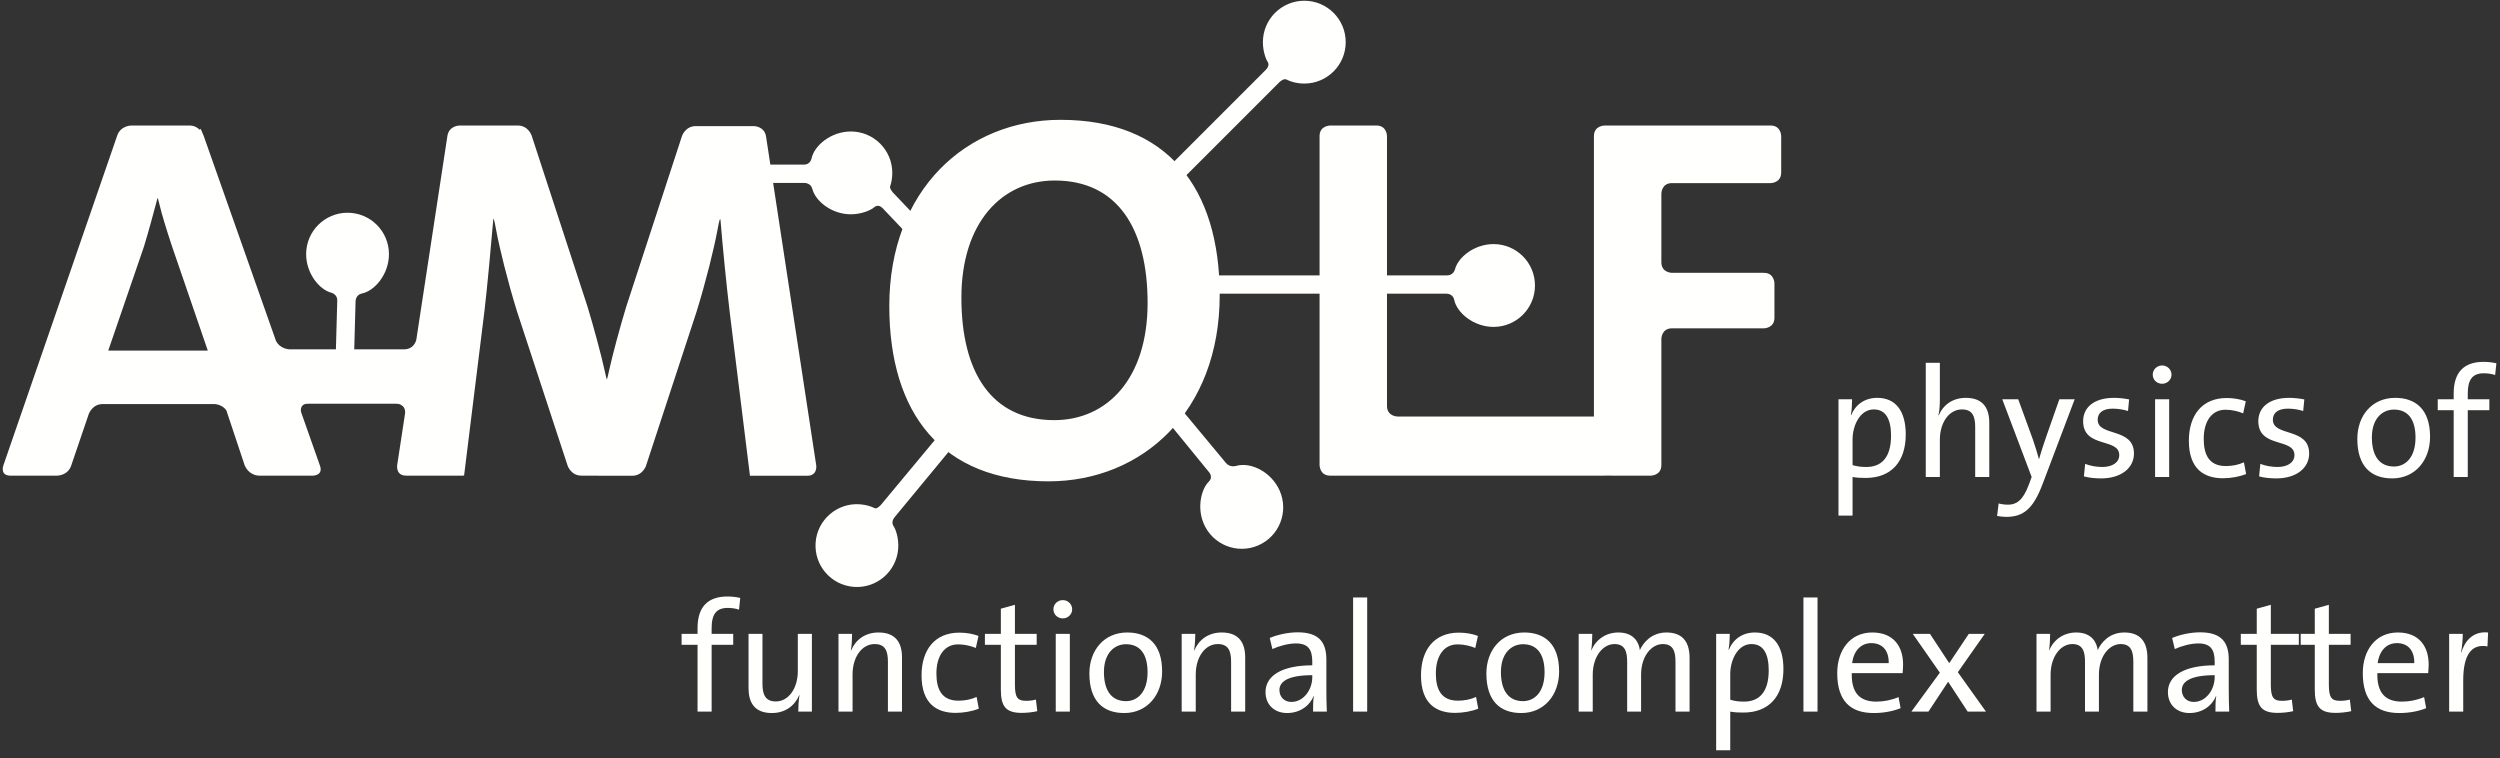 <?xml version="1.0" encoding="UTF-8" standalone="no"?>
<svg width="300px" height="91px" viewBox="0 0 300 91" version="1.1" xmlns="http://www.w3.org/2000/svg" xmlns:xlink="http://www.w3.org/1999/xlink">
    <rect x="0" y="0" width="300" height="91" fill="#333333" stroke="none"/>
    <!-- Generator: Sketch 46 (44423) - http://www.bohemiancoding.com/sketch -->
    <title>Artboard</title>
    <desc>Created with Sketch.</desc>
    <defs></defs>
    <g id="Page-1" stroke="none" stroke-width="1" fill="none" fill-rule="evenodd">
        <g id="Artboard" fill="#FFFFFE">
            <g id="logo--white">
                <path d="M102.106,15.778 C99.702,15.778 97.697,17.485 97.385,19.022 C97.385,19.022 97.237,19.754 96.491,19.754 C89.089,19.754 89.089,19.754 89.089,19.754 C89.089,19.754 88.343,19.754 88.343,20.5 L88.343,21.952 C88.343,21.952 88.343,21.952 96.555,21.952 C96.555,21.952 97.301,21.952 97.483,22.676 C97.842,24.111 99.78,25.716 102.106,25.716 C103.376,25.716 104.522,25.225 104.961,24.833 C104.961,24.833 105.4,24.441 105.914,24.982 C111.192,30.532 111.192,30.532 111.192,30.532 C111.192,30.532 111.707,31.073 112.234,30.545 L113.261,29.518 C113.261,29.518 113.261,29.518 107.214,23.172 C107.214,23.172 106.7,22.632 106.819,22.341 C106.939,22.05 107.075,21.415 107.075,20.747 C107.075,18.003 104.85,15.778 102.106,15.778" id="Fill-1"></path>
                <path d="M179.228,39.228 C181.973,39.228 184.197,37.004 184.197,34.26 C184.197,31.516 181.973,29.291 179.228,29.291 C176.904,29.291 174.958,30.889 174.598,32.322 C174.598,32.322 174.416,33.045 173.669,33.045 C144.072,33.045 144.072,33.045 144.072,33.045 C144.072,33.045 143.325,33.045 143.325,33.792 L143.325,35.244 C143.325,35.244 143.325,35.244 173.612,35.244 C173.612,35.244 174.358,35.244 174.505,35.976 C174.815,37.517 176.822,39.228 179.228,39.228" id="Fill-2"></path>
                <path d="M257.689,85.395 L257.689,78.957 C257.689,76.836 256.676,75.898 254.911,75.898 C253.11,75.898 252.115,77.136 251.721,78.019 C251.645,77.249 251.12,75.898 249.149,75.898 C247.647,75.898 246.446,76.742 245.902,78.056 L245.883,78.038 C245.977,77.474 246.014,76.63 246.014,76.067 L244.381,76.067 L244.381,85.395 L246.071,85.395 L246.071,80.966 C246.071,78.826 247.253,77.287 248.68,77.287 C249.956,77.287 250.2,78.225 250.2,79.408 L250.2,85.395 L251.871,85.395 L251.871,80.966 C251.871,78.694 253.147,77.287 254.48,77.287 C255.7,77.287 256,78.131 256,79.408 L256,85.395 L257.689,85.395 Z M267.506,85.395 C267.469,84.589 267.45,83.594 267.45,82.711 L267.45,79.145 C267.45,77.136 266.624,75.879 264.015,75.879 C262.795,75.879 261.556,76.179 260.656,76.555 L260.974,77.887 C261.782,77.512 262.908,77.211 263.79,77.211 C265.254,77.211 265.761,77.925 265.761,79.408 L265.761,79.839 C262.194,79.839 260.149,81.041 260.149,83.049 C260.149,84.551 261.2,85.564 262.739,85.564 C264.278,85.564 265.461,84.682 265.911,83.537 L265.949,83.537 C265.855,84.063 265.855,84.739 265.855,85.395 L267.506,85.395 Z M265.761,81.266 C265.761,82.73 264.747,84.232 263.246,84.232 C262.382,84.232 261.819,83.612 261.819,82.805 C261.819,81.867 262.701,81.022 265.761,81.022 L265.761,81.266 Z M275.184,85.339 L275.015,83.95 C274.677,84.044 274.264,84.1 273.833,84.1 C272.8,84.1 272.5,83.687 272.5,82.148 L272.5,77.38 L276.084,77.38 L276.084,76.067 L272.5,76.067 L272.5,72.575 L270.811,73.044 L270.811,76.067 L268.896,76.067 L268.896,77.38 L270.811,77.38 L270.811,82.749 C270.811,84.757 271.392,85.546 273.307,85.546 C273.907,85.546 274.639,85.471 275.184,85.339 Z M282.148,85.339 L281.978,83.95 C281.641,84.044 281.228,84.1 280.796,84.1 C279.764,84.1 279.463,83.687 279.463,82.148 L279.463,77.38 L282.072,77.38 L282.072,76.067 L279.463,76.067 L279.463,72.575 L277.774,73.044 L277.774,76.067 L275.859,76.067 L275.859,77.38 L277.774,77.38 L277.774,82.749 C277.774,84.757 278.356,85.546 280.271,85.546 C280.871,85.546 281.603,85.471 282.148,85.339 Z M291.439,79.727 C291.439,77.643 290.35,75.898 287.741,75.898 C285.094,75.898 283.536,78 283.536,80.778 C283.536,84.063 285.076,85.564 287.91,85.564 C289.074,85.564 290.2,85.358 291.139,84.983 L290.894,83.65 C290.068,84.006 289.13,84.194 288.229,84.194 C286.202,84.194 285.226,83.106 285.282,80.778 L291.383,80.778 C291.42,80.402 291.439,79.952 291.439,79.727 Z M289.712,79.577 L285.32,79.577 C285.526,78.056 286.408,77.174 287.628,77.174 C288.942,77.174 289.75,78.056 289.712,79.577 Z M298.572,75.898 C296.713,75.71 295.756,76.986 295.362,78.282 L295.324,78.282 C295.474,77.512 295.531,76.649 295.531,76.067 L293.898,76.067 L293.898,85.395 L295.587,85.395 L295.587,81.641 C295.587,78.657 296.526,77.211 298.496,77.568 L298.572,75.898 L298.572,75.898 Z" id="Fill-3"></path>
                <path d="M88.831,71.749 C88.324,71.637 87.817,71.58 87.292,71.58 C84.964,71.58 83.706,72.8 83.706,75.372 L83.706,76.067 L81.792,76.067 L81.792,77.38 L83.706,77.38 L83.706,85.395 L85.396,85.395 L85.396,77.38 L87.986,77.38 L87.986,76.067 L85.396,76.067 L85.396,75.353 C85.396,73.701 85.978,72.95 87.311,72.95 C87.761,72.95 88.249,73.007 88.681,73.157 L88.831,71.749 Z M97.428,85.395 L97.428,76.067 L95.738,76.067 L95.738,80.534 C95.738,82.599 94.631,84.175 93.092,84.175 C91.872,84.175 91.496,83.387 91.496,82.073 L91.496,76.067 L89.825,76.067 L89.825,82.58 C89.825,84.232 90.483,85.564 92.622,85.564 C94.218,85.564 95.363,84.701 95.907,83.425 L95.944,83.425 C95.832,83.988 95.794,84.833 95.794,85.395 L97.428,85.395 Z M108.239,85.395 L108.239,78.882 C108.239,77.23 107.564,75.898 105.424,75.898 C103.828,75.898 102.683,76.761 102.139,78.038 L102.101,78.038 C102.214,77.474 102.251,76.63 102.251,76.067 L100.618,76.067 L100.618,85.395 L102.308,85.395 L102.308,80.928 C102.308,78.863 103.415,77.287 104.955,77.287 C106.194,77.287 106.55,78.075 106.55,79.389 L106.55,85.395 L108.239,85.395 Z M117.456,85.039 L117.193,83.631 C116.555,83.931 115.804,84.082 115.016,84.082 C112.951,84.082 112.369,82.636 112.369,80.816 C112.369,78.769 113.289,77.324 114.978,77.324 C115.748,77.324 116.517,77.512 117.099,77.756 L117.418,76.311 C116.78,76.067 115.973,75.917 115.128,75.917 C112.125,75.917 110.586,78.038 110.586,81.041 C110.586,84.476 112.444,85.546 114.678,85.546 C115.635,85.546 116.667,85.358 117.456,85.039 Z M124.476,85.339 L124.307,83.95 C123.969,84.044 123.556,84.1 123.124,84.1 C122.092,84.1 121.792,83.687 121.792,82.148 L121.792,77.38 L124.401,77.38 L124.401,76.067 L121.792,76.067 L121.792,72.575 L120.102,73.044 L120.102,76.067 L118.188,76.067 L118.188,77.38 L120.102,77.38 L120.102,82.749 C120.102,84.757 120.684,85.546 122.599,85.546 C123.2,85.546 123.932,85.471 124.476,85.339 Z M128.661,73.12 C128.661,72.5 128.155,72.012 127.535,72.012 C126.916,72.012 126.409,72.5 126.409,73.12 C126.409,73.739 126.916,74.208 127.535,74.208 C128.155,74.208 128.661,73.72 128.661,73.12 Z M126.69,85.395 L128.38,85.395 L128.38,76.067 L126.69,76.067 L126.69,85.395 Z M139.455,80.572 C139.455,77.211 137.652,75.898 135.268,75.898 C132.453,75.898 130.726,78.075 130.726,80.816 C130.726,84.1 132.359,85.564 134.912,85.564 C137.671,85.564 139.455,83.387 139.455,80.572 Z M137.709,80.665 C137.709,83.049 136.507,84.138 135.118,84.138 C133.41,84.138 132.472,82.899 132.472,80.646 C132.472,78.338 133.767,77.306 135.118,77.306 C136.845,77.306 137.709,78.544 137.709,80.665 Z M149.422,85.395 L149.422,78.882 C149.422,77.23 148.746,75.898 146.606,75.898 C145.011,75.898 143.866,76.761 143.321,78.038 L143.283,78.038 C143.396,77.474 143.434,76.63 143.434,76.067 L141.801,76.067 L141.801,85.395 L143.49,85.395 L143.49,80.928 C143.49,78.863 144.598,77.287 146.137,77.287 C147.376,77.287 147.732,78.075 147.732,79.389 L147.732,85.395 L149.422,85.395 Z M159.22,85.395 C159.182,84.589 159.163,83.594 159.163,82.711 L159.163,79.145 C159.163,77.136 158.338,75.879 155.728,75.879 C154.508,75.879 153.27,76.179 152.368,76.555 L152.688,77.887 C153.495,77.512 154.621,77.211 155.503,77.211 C156.967,77.211 157.474,77.925 157.474,79.408 L157.474,79.839 C153.908,79.839 151.862,81.041 151.862,83.049 C151.862,84.551 152.913,85.564 154.452,85.564 C155.991,85.564 157.174,84.682 157.624,83.537 L157.662,83.537 C157.568,84.063 157.568,84.739 157.568,85.395 L159.22,85.395 Z M157.474,81.266 C157.474,82.73 156.461,84.232 154.959,84.232 C154.095,84.232 153.532,83.612 153.532,82.805 C153.532,81.867 154.415,81.022 157.474,81.022 L157.474,81.266 Z M162.373,85.395 L164.062,85.395 L164.062,71.693 L162.373,71.693 L162.373,85.395 Z M177.389,85.039 L177.127,83.631 C176.489,83.931 175.738,84.082 174.949,84.082 C172.884,84.082 172.302,82.636 172.302,80.816 C172.302,78.769 173.222,77.324 174.911,77.324 C175.681,77.324 176.451,77.512 177.033,77.756 L177.352,76.311 C176.714,76.067 175.906,75.917 175.062,75.917 C172.058,75.917 170.519,78.038 170.519,81.041 C170.519,84.476 172.378,85.546 174.611,85.546 C175.569,85.546 176.601,85.358 177.389,85.039 Z M187.094,80.572 C187.094,77.211 185.292,75.898 182.908,75.898 C180.093,75.898 178.366,78.075 178.366,80.816 C178.366,84.1 179.999,85.564 182.551,85.564 C185.311,85.564 187.094,83.387 187.094,80.572 Z M185.348,80.665 C185.348,83.049 184.147,84.138 182.758,84.138 C181.05,84.138 180.111,82.899 180.111,80.646 C180.111,78.338 181.406,77.306 182.758,77.306 C184.485,77.306 185.348,78.544 185.348,80.665 Z M202.749,85.395 L202.749,78.957 C202.749,76.836 201.735,75.898 199.971,75.898 C198.168,75.898 197.174,77.136 196.779,78.019 C196.705,77.249 196.179,75.898 194.208,75.898 C192.706,75.898 191.505,76.742 190.961,78.056 L190.942,78.038 C191.036,77.474 191.073,76.63 191.073,76.067 L189.44,76.067 L189.44,85.395 L191.129,85.395 L191.129,80.966 C191.129,78.826 192.312,77.287 193.739,77.287 C195.015,77.287 195.259,78.225 195.259,79.408 L195.259,85.395 L196.93,85.395 L196.93,80.966 C196.93,78.694 198.206,77.287 199.539,77.287 C200.759,77.287 201.059,78.131 201.059,79.408 L201.059,85.395 L202.749,85.395 Z M214.011,80.29 C214.011,77.437 212.772,75.898 210.594,75.898 C209.112,75.898 207.985,76.686 207.46,77.981 L207.422,77.962 C207.535,77.437 207.572,76.592 207.572,76.067 L205.939,76.067 L205.939,90.032 L207.629,90.032 L207.629,85.395 C208.173,85.489 208.624,85.508 209.206,85.508 C212.228,85.508 214.011,83.612 214.011,80.29 Z M212.246,80.44 C212.246,83.124 211.045,84.194 209.281,84.194 C208.643,84.194 208.117,84.119 207.629,83.969 L207.629,80.89 C207.629,79.257 208.492,77.287 210.182,77.287 C211.589,77.287 212.246,78.432 212.246,80.44 Z M216.413,85.395 L218.103,85.395 L218.103,71.693 L216.413,71.693 L216.413,85.395 Z M228.37,79.727 C228.37,77.643 227.282,75.898 224.672,75.898 C222.026,75.898 220.468,78 220.468,80.778 C220.468,84.063 222.007,85.564 224.841,85.564 C226.005,85.564 227.131,85.358 228.07,84.983 L227.826,83.65 C227,84.006 226.061,84.194 225.161,84.194 C223.133,84.194 222.157,83.106 222.213,80.778 L228.314,80.778 C228.351,80.402 228.37,79.952 228.37,79.727 Z M226.644,79.577 L222.251,79.577 C222.457,78.056 223.34,77.174 224.56,77.174 C225.874,77.174 226.681,78.056 226.644,79.577 Z M238.319,85.395 L234.94,80.665 L238.169,76.067 L236.254,76.067 L233.908,79.577 L231.599,76.067 L229.534,76.067 L232.782,80.722 L229.365,85.395 L231.411,85.395 L233.776,81.81 L236.122,85.395 L238.319,85.395 L238.319,85.395 Z" id="Fill-4"></path>
                <path d="M228.689,52.134 C228.689,49.281 227.45,47.742 225.273,47.742 C223.79,47.742 222.664,48.53 222.139,49.825 L222.101,49.806 C222.214,49.281 222.251,48.436 222.251,47.911 L220.618,47.911 L220.618,61.876 L222.307,61.876 L222.307,57.239 C222.852,57.333 223.302,57.352 223.884,57.352 C226.906,57.352 228.689,55.456 228.689,52.134 Z M226.925,52.284 C226.925,54.968 225.724,56.038 223.959,56.038 C223.321,56.038 222.795,55.963 222.307,55.813 L222.307,52.734 C222.307,51.101 223.171,49.131 224.86,49.131 C226.268,49.131 226.925,50.276 226.925,52.284 Z M238.713,57.239 L238.713,50.726 C238.713,49.074 238.037,47.742 235.897,47.742 C234.339,47.742 233.194,48.567 232.65,49.844 L232.612,49.825 C232.744,49.318 232.782,48.567 232.782,47.967 L232.782,43.537 L231.092,43.537 L231.092,57.239 L232.782,57.239 L232.782,52.772 C232.782,50.707 233.889,49.131 235.428,49.131 C236.667,49.131 237.023,49.919 237.023,51.233 L237.023,57.239 L238.713,57.239 Z M248.962,47.911 L247.122,47.911 L245.621,52.19 C245.264,53.204 244.87,54.405 244.701,55.062 L244.663,55.062 C244.457,54.33 244.25,53.598 243.95,52.753 L242.186,47.911 L240.271,47.911 L243.8,57.239 L243.424,58.253 C242.73,60.093 241.923,60.562 240.966,60.562 C240.609,60.562 240.139,60.506 239.839,60.412 L239.651,61.913 C239.952,61.97 240.402,62.026 240.74,62.026 C242.843,62.026 244.006,61.031 245.133,58.028 L248.962,47.911 Z M256.076,54.424 C256.076,51.252 251.721,52.434 251.721,50.369 C251.721,49.562 252.303,49.037 253.542,49.037 C254.161,49.037 254.818,49.15 255.362,49.318 L255.494,47.929 C254.931,47.817 254.255,47.742 253.692,47.742 C251.214,47.742 249.975,48.943 249.975,50.539 C249.975,53.823 254.311,52.509 254.311,54.611 C254.311,55.494 253.485,56.038 252.284,56.038 C251.589,56.038 250.82,55.907 250.219,55.663 L250.069,57.165 C250.651,57.333 251.421,57.408 252.134,57.408 C254.574,57.408 256.076,56.132 256.076,54.424 Z M260.581,44.964 C260.581,44.344 260.074,43.856 259.454,43.856 C258.835,43.856 258.328,44.344 258.328,44.964 C258.328,45.583 258.835,46.052 259.454,46.052 C260.074,46.052 260.581,45.564 260.581,44.964 Z M258.61,57.239 L260.299,57.239 L260.299,47.911 L258.61,47.911 L258.61,57.239 Z M269.534,56.883 L269.271,55.475 C268.633,55.775 267.882,55.926 267.094,55.926 C265.029,55.926 264.447,54.48 264.447,52.66 C264.447,50.613 265.367,49.168 267.056,49.168 C267.826,49.168 268.595,49.356 269.178,49.6 L269.496,48.155 C268.858,47.911 268.051,47.761 267.206,47.761 C264.203,47.761 262.664,49.882 262.664,52.885 C262.664,56.32 264.522,57.39 266.756,57.39 C267.713,57.39 268.746,57.202 269.534,56.883 Z M277.099,54.424 C277.099,51.252 272.744,52.434 272.744,50.369 C272.744,49.562 273.326,49.037 274.565,49.037 C275.184,49.037 275.841,49.15 276.385,49.318 L276.517,47.929 C275.954,47.817 275.278,47.742 274.715,47.742 C272.237,47.742 270.998,48.943 270.998,50.539 C270.998,53.823 275.334,52.509 275.334,54.611 C275.334,55.494 274.508,56.038 273.307,56.038 C272.612,56.038 271.843,55.907 271.242,55.663 L271.092,57.165 C271.674,57.333 272.444,57.408 273.157,57.408 C275.597,57.408 277.099,56.132 277.099,54.424 Z M291.608,52.416 C291.608,49.056 289.806,47.742 287.422,47.742 C284.606,47.742 282.879,49.919 282.879,52.66 C282.879,55.944 284.512,57.408 287.065,57.408 C289.825,57.408 291.608,55.231 291.608,52.416 Z M289.862,52.509 C289.862,54.893 288.661,55.982 287.272,55.982 C285.564,55.982 284.625,54.743 284.625,52.49 C284.625,50.182 285.92,49.15 287.272,49.15 C288.999,49.15 289.862,50.388 289.862,52.509 Z M299.567,43.593 C299.06,43.481 298.553,43.424 298.027,43.424 C295.7,43.424 294.442,44.644 294.442,47.216 L294.442,47.911 L292.528,47.911 L292.528,49.224 L294.442,49.224 L294.442,57.239 L296.132,57.239 L296.132,49.224 L298.722,49.224 L298.722,47.911 L296.132,47.911 L296.132,47.197 C296.132,45.545 296.713,44.794 298.046,44.794 C298.496,44.794 298.984,44.851 299.417,45.001 L299.567,43.593 L299.567,43.593 Z" id="Fill-5"></path>
                <path d="M150.529,65.619 C153.143,64.782 154.583,61.985 153.747,59.372 C152.92,56.788 150.178,55.355 148.306,55.916 C148.306,55.916 147.591,56.13 147.114,55.556 C138.481,45.166 138.481,45.166 138.481,45.166 C138.481,45.166 138.004,44.592 137.598,45.218 L136.775,46.487 C136.775,46.487 136.775,46.487 145.124,56.708 C145.124,56.708 145.596,57.286 145.056,57.8 C144.259,58.559 143.682,60.525 144.282,62.401 C145.119,65.015 147.916,66.456 150.529,65.619" id="Fill-6"></path>
                <path d="M46.675,30.498 C46.675,27.754 44.45,25.529 41.706,25.529 C38.962,25.529 36.737,27.754 36.737,30.498 C36.737,32.822 38.335,34.768 39.768,35.129 C39.768,35.129 40.492,35.311 40.471,36.057 C40.187,46.367 40.187,46.367 40.187,46.367 C40.187,46.367 40.167,47.114 40.913,47.114 L42.365,47.114 C42.365,47.114 42.365,47.114 42.67,36.115 C42.67,36.115 42.69,35.368 43.422,35.222 C44.963,34.911 46.675,32.905 46.675,30.498" id="Fill-7"></path>
                <path d="M97.873,65.123 C97.681,67.861 99.745,70.235 102.483,70.427 C105.221,70.618 107.595,68.554 107.786,65.817 C107.869,64.634 107.513,63.533 107.197,63.083 C107.197,63.083 106.882,62.633 107.357,62.058 C114.349,53.593 114.349,53.593 114.349,53.593 C114.349,53.593 114.824,53.017 114.334,52.454 L113.382,51.358 C113.382,51.358 113.382,51.358 105.722,60.57 C105.722,60.57 105.244,61.144 104.935,60.97 C104.625,60.797 103.931,60.566 103.176,60.513 C100.439,60.322 98.064,62.386 97.873,65.123" id="Fill-8"></path>
                <path d="M151.548,5.058 C151.548,6.099 151.87,7.063 152.144,7.462 C152.144,7.462 152.417,7.862 151.889,8.389 C140.738,19.541 140.738,19.541 140.738,19.541 C140.738,19.541 140.21,20.068 140.738,20.596 L141.765,21.623 C141.765,21.623 141.765,21.623 153.516,9.872 C153.516,9.872 154.044,9.344 154.409,9.556 C154.774,9.767 155.611,10.028 156.517,10.028 C159.261,10.028 161.485,7.803 161.485,5.058 C161.485,2.314 159.261,0.089 156.517,0.089 C153.772,0.089 151.548,2.314 151.548,5.058" id="Fill-9"></path>
                <path d="M29.183,42.075 C29.183,42.075 26.985,42.075 26.985,44.273 L26.985,46.215 C26.985,46.215 26.985,48.414 29.183,48.414 L53.88,48.414 C53.88,48.414 56.079,48.414 56.079,46.215 L56.079,44.273 C56.079,44.273 56.079,42.075 53.88,42.075 L29.183,42.075" id="Fill-10"></path>
                <path d="M213.742,20.703 L213.742,16.333 C213.742,16.333 213.742,15.063 212.472,15.063 L192.542,15.063 C192.542,15.063 191.272,15.063 191.272,16.333 L191.272,49.981 L191.275,49.989 L191.272,49.989 L191.272,49.981 L167.708,49.981 C167.708,49.981 166.439,49.981 166.439,48.711 L166.439,16.333 C166.439,16.333 166.439,15.063 165.17,15.063 L159.617,15.063 C159.617,15.063 158.348,15.063 158.348,16.333 L158.348,55.807 C158.348,55.807 158.348,57.077 159.617,57.077 L192.542,57.077 C192.529,57.077 192.52,57.072 192.507,57.072 L193.422,57.072 L193.423,57.077 L198.094,57.077 C198.094,57.077 199.364,57.077 199.364,55.807 L199.364,40.669 C199.364,40.669 199.364,39.4 200.633,39.4 L211.663,39.4 C211.663,39.4 212.933,39.4 212.933,38.131 L212.933,34.009 C212.933,34.009 212.933,32.74 211.663,32.74 L200.633,32.74 C200.633,32.74 199.364,32.74 199.364,31.471 L199.364,23.241 C199.364,23.241 199.364,21.972 200.633,21.972 L212.472,21.972 C212.472,21.972 213.742,21.972 213.742,20.703 Z M146.364,35.417 C146.364,22.532 140.077,14.379 127.256,14.379 C115.989,14.379 106.716,22.781 106.716,36.723 C106.716,49.607 113.002,57.761 125.824,57.761 C137.089,57.761 146.364,49.358 146.364,35.417 Z M137.712,36.35 C137.712,45.437 132.857,50.417 126.508,50.417 C118.977,50.417 115.367,44.69 115.367,35.728 C115.367,26.702 120.222,21.661 126.571,21.661 C134.102,21.661 137.712,27.45 137.712,36.35 Z M97.947,55.838 L91.927,16.387 C91.735,15.133 90.468,15.133 90.468,15.133 L83.493,15.133 C82.225,15.133 81.832,16.339 81.832,16.339 L75.139,36.827 C74.455,39.065 73.461,42.732 73.103,44.414 C72.954,45.114 72.871,45.412 72.848,45.479 C72.848,45.479 72.825,45.545 72.804,45.487 C72.783,45.428 72.697,45.135 72.537,44.383 C72.179,42.699 71.183,39.026 70.498,36.786 L63.797,16.27 C63.797,16.27 63.403,15.063 62.133,15.063 L55.149,15.063 C55.149,15.063 53.88,15.063 53.688,16.318 L49.951,40.808 C49.846,41.156 49.502,41.921 48.494,41.921 L34.75,41.921 C34.75,41.921 33.595,41.908 33.104,40.87 L24.427,16.261 C24.427,16.261 24.395,16.177 24.33,16.056 L24.307,15.989 C24.307,15.989 24.017,15.167 23.976,15.584 C23.709,15.313 23.314,15.063 22.735,15.063 L15.751,15.063 C15.751,15.063 14.482,15.063 14.067,16.263 L0.394,55.877 C0.394,55.877 -0.021,57.077 1.249,57.077 L6.864,57.077 C6.864,57.077 8.133,57.077 8.542,55.875 L10.649,49.689 C10.649,49.689 11.058,48.487 12.328,48.487 L25.723,48.487 C25.723,48.487 26.639,48.494 27.161,49.238 L29.351,55.808 C29.351,55.808 29.598,56.531 30.299,56.869 C30.521,56.991 30.791,57.077 31.124,57.077 L37.549,57.077 C37.549,57.077 38.818,57.077 38.396,55.879 L36.125,49.439 C36.067,49.089 36.079,48.419 37.042,48.419 L47.503,48.419 C47.503,48.419 48.716,48.43 48.609,49.605 L47.66,55.822 C47.66,55.822 47.469,57.077 48.738,57.077 L55.622,57.077 L55.627,57.042 L55.693,57.042 L58.135,37.311 C58.479,34.415 58.924,29.462 59.2,26.267 C59.209,26.267 59.214,26.267 59.233,26.267 C59.233,26.267 59.295,26.267 59.522,27.516 C59.917,29.69 60.913,33.736 62.033,37.346 L68.111,55.87 C68.111,55.87 68.506,57.077 69.776,57.077 L70.778,57.077 C70.778,57.077 71.781,57.077 71.78,57.083 L71.78,57.091 L75.861,57.091 C77.128,57.091 77.523,55.887 77.523,55.887 L83.593,37.387 C84.711,33.781 85.706,29.741 86.101,27.569 C86.328,26.322 86.39,26.322 86.39,26.322 C86.452,26.322 86.452,26.322 86.452,26.322 C86.763,30.052 87.136,33.844 87.571,37.511 L89.995,57.091 L96.87,57.091 C98.138,57.091 97.947,55.838 97.947,55.838 Z M24.938,42.076 L12.988,42.076 L17.283,29.566 C17.905,27.511 18.403,25.644 18.9,23.777 C18.9,23.777 18.9,23.777 18.932,23.777 C18.932,23.777 18.963,23.777 19.181,24.711 C19.399,25.644 19.959,27.511 20.644,29.566 L24.938,42.076 L24.938,42.076 Z" id="Fill-11"></path>
            </g>
        </g>
    </g>
</svg>